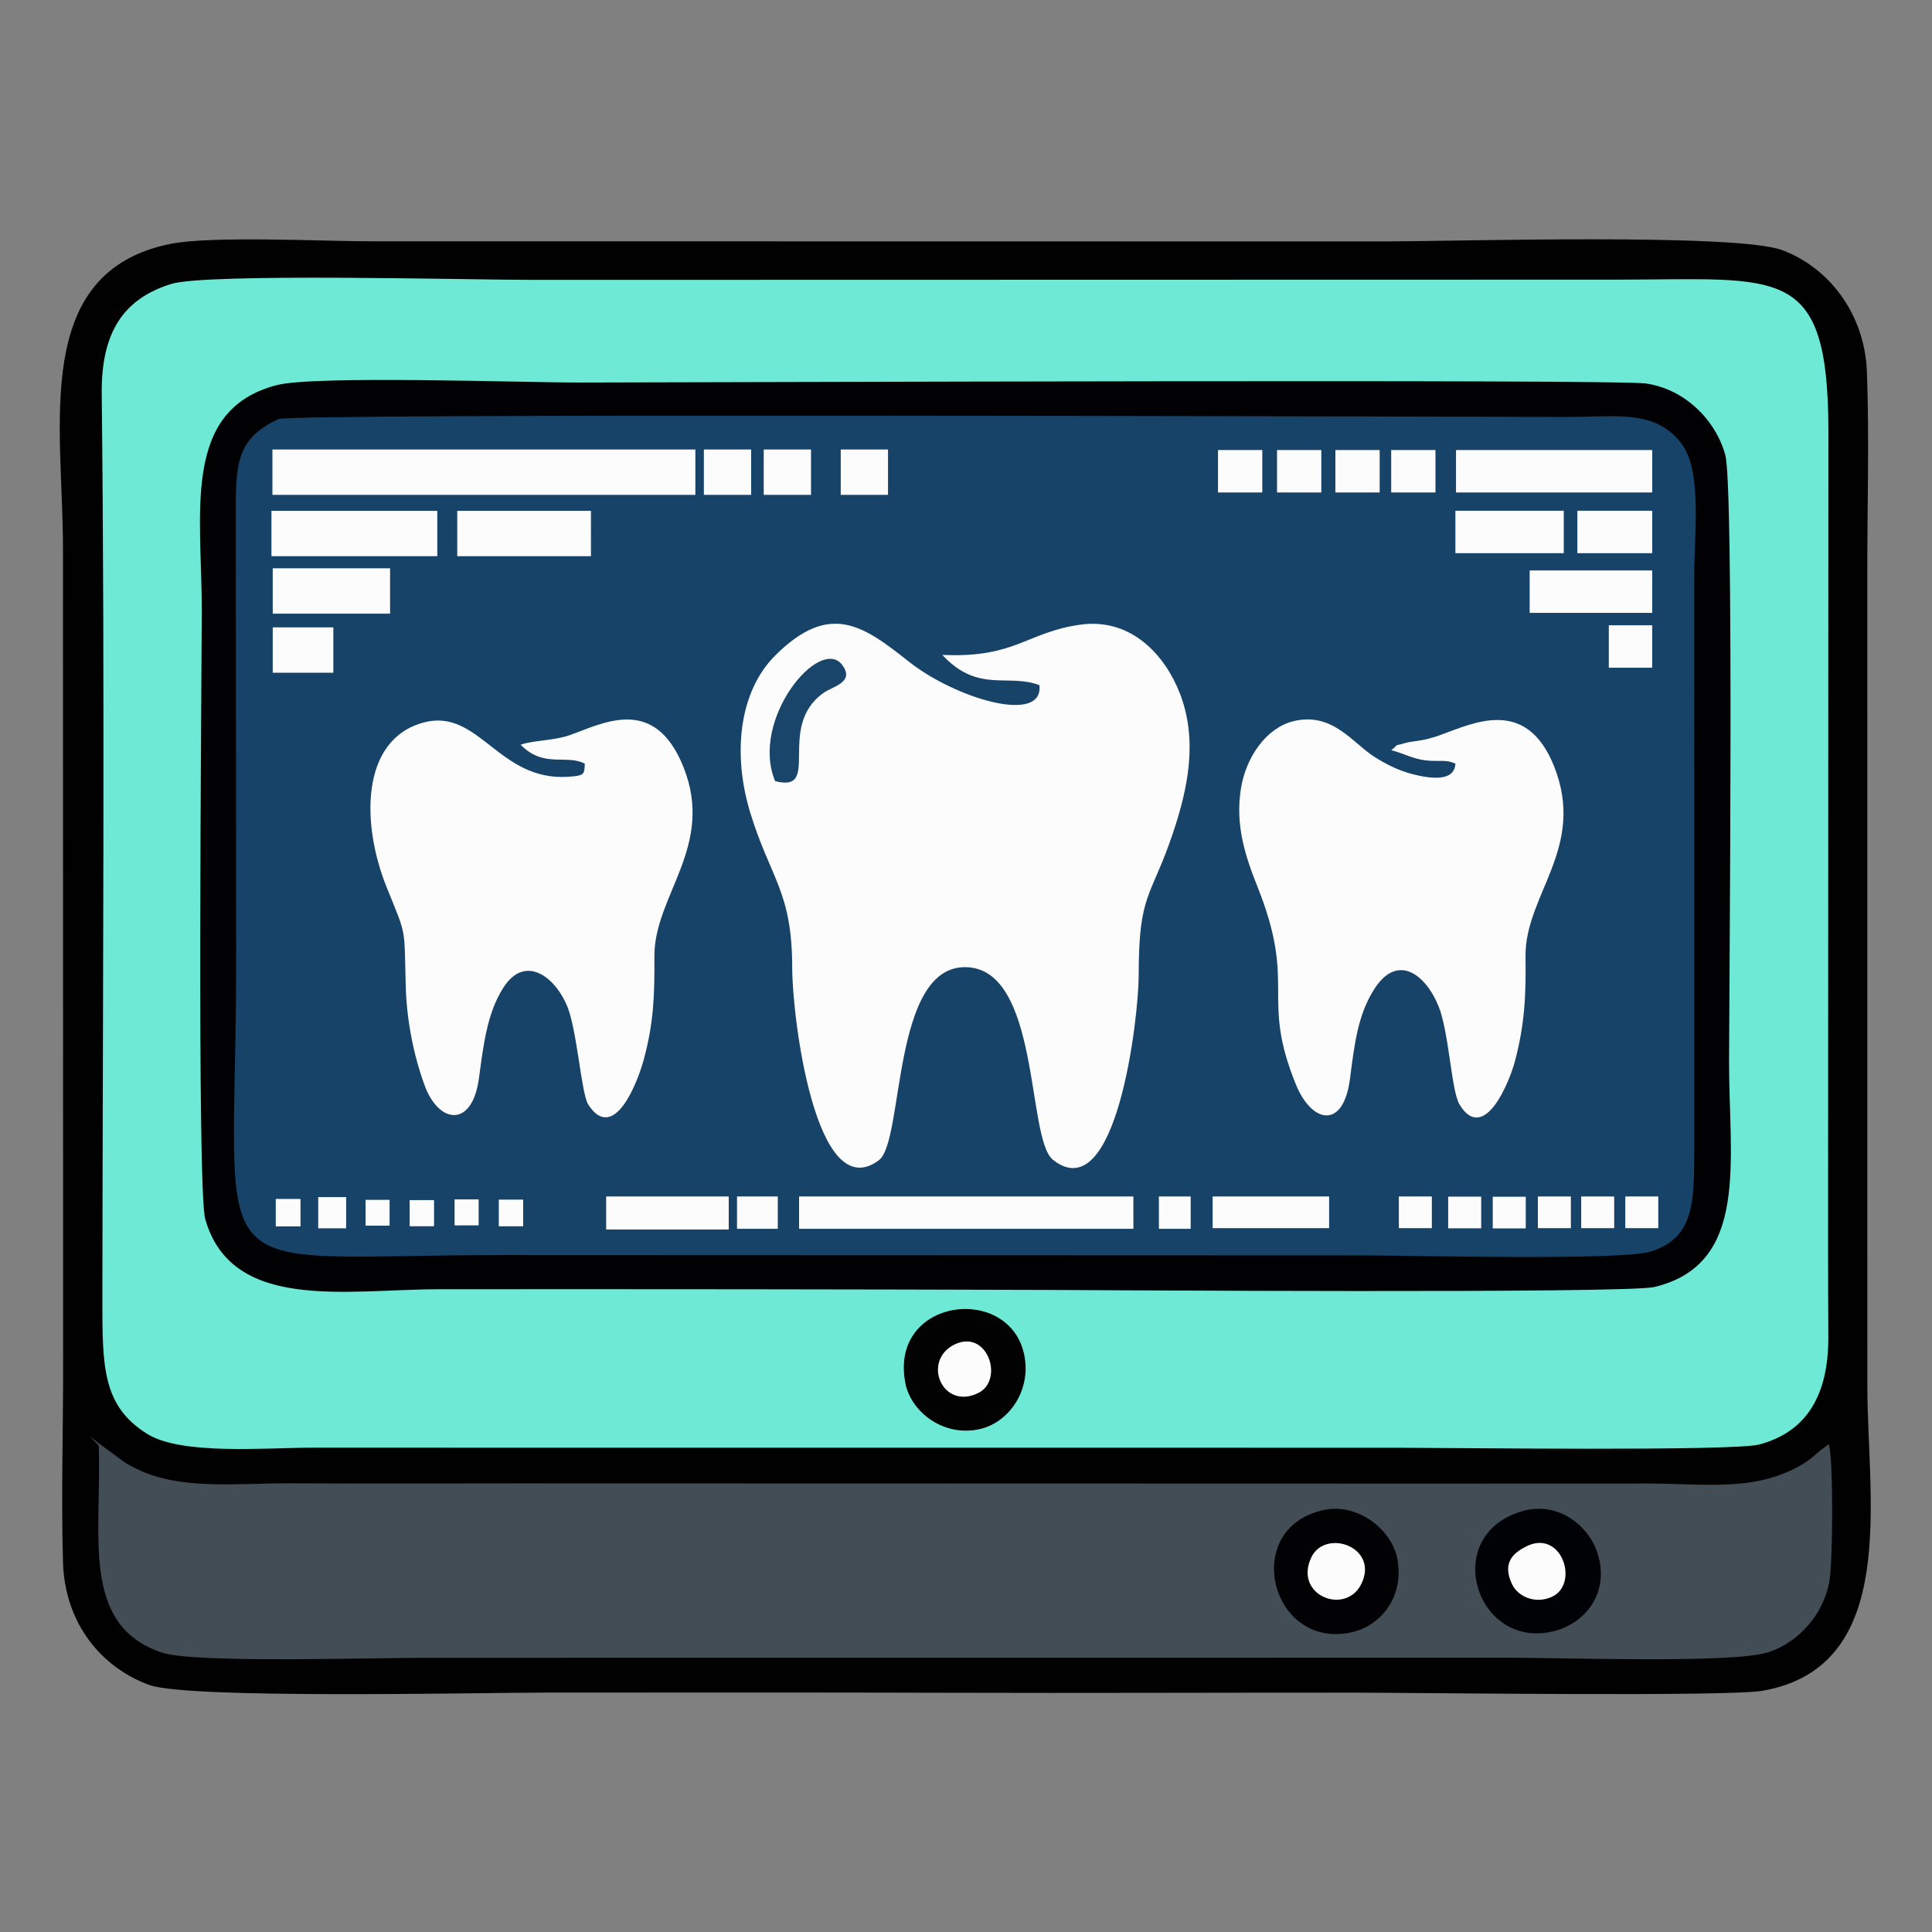 <?xml version="1.0" encoding="UTF-8"?>
<!DOCTYPE svg PUBLIC "-//W3C//DTD SVG 1.1//EN" "http://www.w3.org/Graphics/SVG/1.1/DTD/svg11.dtd">
<!-- Creator: CorelDRAW -->
<svg xmlns="http://www.w3.org/2000/svg" xml:space="preserve" width="100mm" height="100mm" version="1.1" style="shape-rendering:geometricPrecision; text-rendering:geometricPrecision; image-rendering:optimizeQuality; fill-rule:evenodd; clip-rule:evenodd"
viewBox="0 0 10000 10000"
 xmlns:xlink="http://www.w3.org/1999/xlink"
 xmlns:xodm="http://www.corel.com/coreldraw/odm/2003">
 <rect x="0" y="0" width="10000" height="10000" fill="#808080" stroke="none"/>
 <defs>
  <style type="text/css">
   <![CDATA[
    .str2 {stroke:#010101;stroke-width:20;stroke-miterlimit:22.926}
    .str0 {stroke:#174368;stroke-width:20;stroke-miterlimit:22.926}
    .str5 {stroke:#FCFCFC;stroke-width:20;stroke-miterlimit:22.926}
    .str3 {stroke:#434D56;stroke-width:10;stroke-miterlimit:22.926}
    .str1 {stroke:#6EE9D5;stroke-width:10;stroke-miterlimit:22.926}
    .str4 {stroke:#FCFCFC;stroke-width:10;stroke-miterlimit:22.926}
    .fil2 {fill:#010101}
    .fil5 {fill:#010103}
    .fil7 {fill:#010206}
    .fil8 {fill:#020202}
    .fil6 {fill:#020204}
    .fil0 {fill:#174368}
    .fil11 {fill:#19456A}
    .fil3 {fill:#434D56}
    .fil1 {fill:#6EE9D5}
    .fil18 {fill:#7995A9}
    .fil17 {fill:#95ABBC}
    .fil19 {fill:#98B2C6}
    .fil15 {fill:#F3FCFE}
    .fil16 {fill:#F9F9F9}
    .fil14 {fill:#F9FDFE}
    .fil9 {fill:#FAFBFD}
    .fil13 {fill:#FBFBFB}
    .fil12 {fill:#FCFCFC}
    .fil4 {fill:#FCFCFC}
    .fil10 {fill:#FCFEFD}
   ]]>
  </style>
 </defs>
 <g id="Capa_x0020_1">
  <g id="_1551060122000">
   <path class="fil0 str0" d="M8444.09 6215.99l107.55 0.96 -0.57 115.33 -100.43 5.11 -6.55 -121.4zm-225.88 7.81l102.91 -11.03 -2.31 123.04 -97.98 -3.3 -2.62 -108.71zm-227.22 -2.83l101.67 -4.2 2.49 117.93 -99.44 -0.37 -4.72 -113.36zm-232.3 -4.57l104.9 2.77 1.46 112.27 -98.81 4.66 -7.55 -119.7zm-229.44 5.56l102.68 -7.26 1.25 122.12 -101.01 -1.85 -2.92 -113.01zm-233.52 -5.83l105.55 1.63 -0.06 113.87 -99.11 5.16 -6.38 -120.66zm-1009.13 9.38l535.1 -2.39 8.07 114.35 -544.83 4.34 1.66 -116.3zm-278.12 -5.91l142.84 -8.9 1.6 136.14 -144.35 -3.85 -0.09 -123.39zm-1862.46 7.67l1699.34 -4.33c1.17,113.25 8.02,105.46 -66.54,118.86 -13.2,2.37 -93.75,0.88 -112.57,0.6 -74.22,-1.1 -148.55,-1.26 -222.78,-1.49 -142.22,-0.44 -284.44,0.03 -426.65,-0.52 -282.26,-1.08 -590.56,13.4 -868.75,-0.23l-2.05 -112.89zm-294.96 -8.08l126.89 -0.77 8.18 127.99 -140.14 0.08 5.07 -127.3zm-679.47 104.91l0.02 -74.21c29.06,-21.52 1.06,-10.21 47.26,-21.75l221.21 -5.46c91.33,-0.01 183.88,-4.92 274.39,6.43l-2.09 108.96c-152.21,15.23 -493.11,0.97 -509.82,-3.04l-30.97 -10.93zm-579.83 -104.81l107.51 -5.14 -1.28 123.09 -103.93 -0.58 -2.3 -117.37zm-228.9 -1.26l104.45 0.65 0.12 113.8 -102.69 9.17 -1.88 -123.62zm-232.37 3.71l105.17 -6.9 0.92 122.12 -104.7 -1.25 -1.39 -113.97zm-228.37 -1.28l101.95 -0.14 2.43 113.72 -101.65 3.86 -2.73 -117.44zm-241.25 -2.6l118.52 -3.73 2.71 119.49 -118.47 11.09 -2.76 -126.85zm-223.56 -2.07l105.34 2.26 2.8 119.69 -108.36 5.16 0.22 -127.11zm6101.17 -2266.08c-55.76,-27.17 -94.59,-10.01 -163.93,-19.63 -62.11,-8.63 -108.26,-34.59 -162.51,-49.42 38.85,-30.76 -7.91,-9.4 64.29,-30.41 38.55,-11.23 83.54,-6 179.45,-40.59 172.95,-62.37 441.96,-198.4 583.88,159.75 165.91,418.68 -152.54,660.16 -148.55,981.18 2.54,203.72 -4.14,349.44 -54.53,540.42 -30.39,115.16 -160.11,422.71 -278.79,221.59 -40.03,-67.84 -53.69,-373.95 -106.78,-505.03 -70.34,-173.67 -220.3,-279.7 -341.31,-91.93 -87.57,135.88 -104.47,293.41 -127.2,467.54 -34.3,262.75 -191.56,221.26 -270.09,28.7 -186.52,-457.35 8.29,-504.01 -199.34,-1024.82 -62.74,-157.36 -115.36,-316.79 -85.02,-505.23 25.98,-161.32 130.15,-310.66 268.58,-344.27 197.31,-47.92 301.34,111.02 410.55,181.39 54.8,35.3 124.58,73.11 204.69,93.43 95.34,24.17 222.7,40.71 226.61,-62.67zm-4834.39 -92.75c60.36,-19.52 168.12,-19.63 244.27,-46.34 171.73,-60.23 434.47,-209.85 583.42,158.6 165.85,410.25 -151.87,663.21 -149.6,981.36 1.45,203.28 -4.19,347.85 -56.06,536.65 -30.82,112.19 -151.05,424.68 -277.35,226.78 -34.54,-54.14 -57.01,-380.93 -107.09,-504.72 -65.27,-161.3 -227.42,-279.78 -342.38,-96.99 -84.13,133.78 -102.02,298.21 -125.44,469.35 -34.56,252.58 -200.35,229.38 -271.89,33.11 -57.08,-156.6 -92.35,-335.81 -97.03,-514.6 -8.15,-311.26 5.75,-249.45 -100.09,-512.57 -128.24,-318.82 -136.35,-756.46 190.09,-843.37 281.37,-74.91 382.78,304.17 745.21,281.46 91.19,-5.72 89.29,-15.17 91.89,-75.97 -95.59,-52.85 -210.42,21.53 -327.95,-92.75zm5675.55 -554.32l164.56 -0.77 -7.84 121.94 -157.12 -2.63 0.4 -118.54zm-6949.06 -3.13l169.67 5.66 -3.18 119.42 -164.43 1.08 -2.06 -126.16zm3458.7 95.64c367.94,14.42 428.6,-118.17 701.96,-156.76 268.36,-37.88 438.32,165.79 510.25,350.14 94.95,243.32 41.78,493.18 -35.86,723.99 -112.87,335.62 -176.75,306.25 -176.75,731.64 0,231.78 -117.33,1208.81 -435.61,955.07 -135.29,-107.85 -62.55,-992.7 -455.08,-998.19 -389.52,-5.44 -322.87,903.36 -452.67,1000.68 -316.83,237.52 -440.17,-730.84 -440.17,-994.66 0,-393.73 -113.23,-462.47 -217.01,-801.14 -91.61,-298.99 -60.68,-622.64 128.94,-810.82 279.23,-277.11 448.98,-152.42 685.22,34.47 239.29,189.3 707.78,333.89 682.38,113.46 -162.43,-64.6 -313.78,39.73 -495.6,-147.88zm3133.18 -282.09c-78.6,-14.63 -17.7,0.34 -49.25,-16.63l0 -55.66c19.59,-21.48 0.63,-45.39 121.27,-46.14l450.39 2.75 0.1 120.17 -522.51 -4.49zm-6013.3 -113.5l-0.22 115.85 -71.4 2.3 -148.4 -0.03 -358.95 -0.46 -2 -122.52 323.85 0.08 55.67 -0.66 201.45 5.44zm6198.63 -309.71l338.85 0.33 -9.71 119.95 -328.31 1.26 -0.83 -121.54zm-536.24 2.4c427.88,-0.74 393.4,-40.73 394.43,117.97l-401.97 -0.93 7.54 -117.04zm-5274.76 14.63c65.81,-38.5 580.68,-20.86 650.65,-16.68l2.64 117.76 -654.73 0.56 1.44 -101.64zm-756.07 -19.64l611.37 2.51 1.25 117.94 -825.85 2.41 1.67 -103.22 99.26 -21.45c32.11,-1.33 78.41,1.47 112.3,1.81zm5595.76 -339.77l168 -0.72 -1.82 187.25 -174.54 -2.52 8.36 -184.01zm-300 -1.06l180.12 -1.62 -4.22 191.28 -173.12 -0.36 -2.78 -189.3zm-295.81 0.42l173.27 -1.49 -0.88 191.7 -177.95 -4.38 5.56 -185.83zm-2261.54 -8.71l193.61 2.05 -2.25 200.04 -195.27 -10.44 3.91 -191.65zm-691.29 -4.4l189.99 13.26 0.31 193.39 -198.59 -4.41 8.29 -202.24zm2642.76 11.83l177.52 -0.23 0.08 187.77 -178.41 -0.29 0.81 -187.25zm-2341.8 0.05l174.37 0.76 1 184.34 -177.51 1.01 2.14 -186.11zm3581.39 37.04l970.39 -2.36 2.49 122.58 -979.13 -7.23 6.25 -112.99zm-6135.43 8.89c73.81,-19.73 2005.91,-20.01 2086.23,-0.07l-0.8 110.07 -2092.19 0.73 6.76 -110.73zm-11.79 -256.03c-223.31,102.98 -251.93,275.78 -250.9,557.66l-2.98 2230.82c5.59,1799.67 -207.02,1629.32 1426.58,1630.38l4451.96 6.5c251.27,-0.04 1353.73,18.63 1508.3,-30.32 228.85,-72.47 264.92,-301.85 266.81,-558.11l0.81 -2984.13c-1.61,-202.43 33.2,-556.04 -72.56,-700.44 -134.03,-183.01 -358.44,-174.03 -614.1,-174.41 -875.75,-1.3 -6647.3,-8.68 -6713.92,22.05z"/>
   <path class="fil1 str1" d="M4686.08 7158.84c-85.66,-445.76 547.96,-517.34 616.81,-138.32 33.37,183.68 -86.04,345.08 -234.22,377.03 -189.91,40.96 -354.7,-93.55 -382.59,-238.71zm-3253.15 -5165.6c196.9,-50.92 1271.57,-13.08 1561.95,-13.35 757.75,-0.68 5370.12,-18.26 5526.16,5.2 200.5,30.17 358.93,188.26 409.12,370.28 45.23,164.01 20.02,2740.77 19.32,3133.99 -0.92,517.02 107.8,1053.54 -386.46,1172.19 -144.69,34.74 -2922.71,15.78 -3138.11,15.08 -1050.89,-3.42 -2102.57,-4.33 -3153.47,-3.56 -475.64,0.34 -1071.89,119.88 -1209.11,-363.22 -43.68,-153.79 -18.99,-2753.52 -17.9,-3139.23 1.44,-511.11 -108.93,-1048.74 388.5,-1177.38zm-548.19 -533.52c-256.43,78.88 -371.75,260.39 -368.18,579.35 17.19,1535.61 4.65,3150.8 3.39,4693.12 -0.28,343.23 0.69,551.34 237.3,698.47 182.28,113.35 620.89,71.88 864.95,72.49l5620.6 0.36c261.92,0.12 1730.02,19.08 1865.32,-16.99 250.57,-66.78 367.13,-261.52 365.3,-568.78 -1.86,-315.22 -1.04,-630.83 -1.16,-946.09l1.54 -3747.07c-1.97,-871.83 -257.54,-787.51 -1099.46,-787.15l-5620.61 1.22c-310.24,0.21 -1682.54,-36.28 -1868.99,21.07z"/>
   <path class="fil2 str2" d="M615.88 7553.8c38.71,29.09 49.82,34.03 92.7,55.11 227.12,111.62 526.66,71.91 802.32,73.68 389.54,2.51 779.08,0.18 1168.64,0.39l4674.56 1.2c389.56,-0.11 779.07,0.06 1168.64,-0.39 300.35,-0.34 548.9,42.81 788.81,-88.75 73.69,-40.41 83.44,-64.04 151.66,-112.11 21.04,92.62 18.13,589.6 1.9,693.44 -27.59,176.67 -161.39,322.32 -314.91,371.36 -186.93,59.72 -1103.11,25.74 -1369.45,27.59l-5564.96 0.4c-254.39,-0.99 -1202.67,29.49 -1372.24,-25.56 -428.43,-139.09 -309.25,-613.13 -327.79,-1070.35l100.12 73.99zm268.86 -6094.08c186.45,-57.35 1558.75,-20.86 1868.99,-21.07l5620.61 -1.22c841.92,-0.36 1097.49,-84.68 1099.46,787.15l-1.54 3747.07c0.12,315.26 -0.7,630.87 1.16,946.09 1.83,307.26 -114.73,502 -365.3,568.78 -135.3,36.07 -1603.4,17.11 -1865.32,16.99l-5620.6 -0.36c-244.06,-0.61 -682.67,40.86 -864.95,-72.49 -236.61,-147.13 -237.58,-355.24 -237.3,-698.47 1.26,-1542.32 13.8,-3157.51 -3.39,-4693.12 -3.57,-318.96 111.75,-500.47 368.18,-579.35zm-2.12 -187.34c-711.35,144.76 -546.91,929.86 -546.63,1564.35l0.74 4192.26c1.19,349.23 -10.9,710.64 -0.56,1057.91 9.38,315.03 199.52,537.29 438.83,624.7 201.89,73.74 1714.42,39.25 2052.93,39.23 698.56,-0.03 1397.65,-1.17 2096.14,0.98 698.58,2.15 1397.49,-1.1 2096.13,-0.67 321.82,0.19 1922.52,21.95 2101.96,-9.65 700.57,-123.37 533.59,-983.88 533.21,-1564.1l-0.28 -4192.27c-0.6,-346.49 10.8,-714.36 -1.85,-1058.07 -11.33,-307.6 -202.45,-537.8 -432.18,-623.04 -236.44,-87.74 -1684.97,-44.98 -2052.46,-44.35l-4192.27 -0.63c-352.45,-0.15 -704.89,0.28 -1057.34,-0.02 -251.27,-0.22 -826.62,-29.31 -1036.37,13.37z"/>
   <path class="fil3 str3" d="M7877.78 7822.26c191.59,-56.17 349.01,80.94 391.83,219.28 62.29,201.16 -61.06,359.34 -226.09,401.04 -403.34,101.9 -591.8,-495.41 -165.74,-620.32zm-1029.53 -5.79c178.28,-40 351.37,99.51 382.44,243.71 42.31,196.28 -78.59,355 -237.31,389.14 -415.85,89.42 -573.8,-536.67 -145.13,-632.85zm-6332.49 -336.66c18.54,457.22 -100.64,931.26 327.79,1070.35 169.57,55.05 1117.85,24.57 1372.24,25.56l5564.96 -0.4c266.34,-1.85 1182.52,32.13 1369.45,-27.59 153.52,-49.04 287.32,-194.69 314.91,-371.36 16.23,-103.84 19.14,-600.82 -1.9,-693.44 -68.22,48.07 -77.97,71.7 -151.66,112.11 -239.91,131.56 -488.46,88.41 -788.81,88.75 -389.57,0.45 -779.08,0.28 -1168.64,0.39l-4674.56 -1.2c-389.56,-0.21 -779.1,2.12 -1168.64,-0.39 -275.66,-1.77 -575.2,37.94 -802.32,-73.68 -42.88,-21.08 -53.99,-26.02 -92.7,-55.11l-100.12 -73.99z"/>
   <path class="fil4 str4" d="M4011.97 4043.08c-131.92,-319.02 233.24,-757.09 348.28,-600.12 64.98,88.65 -50.63,110.08 -97.06,142.95 -249.91,176.9 -6.1,521.28 -251.22,457.17zm877.31 -647.93c181.82,187.61 333.17,83.28 495.6,147.88 25.4,220.43 -443.09,75.84 -682.38,-113.46 -236.24,-186.89 -405.99,-311.58 -685.22,-34.47 -189.62,188.18 -220.55,511.83 -128.94,810.82 103.78,338.67 217.01,407.41 217.01,801.14 0,263.82 123.34,1232.18 440.17,994.66 129.8,-97.32 63.15,-1006.12 452.67,-1000.68 392.53,5.49 319.79,890.34 455.08,998.19 318.28,253.74 435.61,-723.29 435.61,-955.07 0,-425.39 63.88,-396.02 176.75,-731.64 77.64,-230.81 130.81,-480.67 35.86,-723.99 -71.93,-184.35 -241.89,-388.02 -510.25,-350.14 -273.36,38.59 -334.02,171.18 -701.96,156.76z"/>
   <path class="fil5" d="M1441.78 2168.93c66.62,-30.73 5797.12,-12.28 6672.86,-10.98 255.66,0.38 457.82,-40.39 591.85,142.63 105.76,144.4 61.42,482.11 63.03,684.54l0.05 2967.98c-1.9,256.26 5.54,451.79 -223.31,524.26 -154.57,48.95 -1237.7,20.62 -1488.96,20.66l-4451.96 -1.67c-1633.6,-1.05 -1377.49,217.63 -1383.07,-1582.04l-1.87 -2225.99c-1.02,-281.87 -1.94,-416.41 221.38,-519.39zm-8.85 -175.69c-497.43,128.64 -387.06,666.27 -388.5,1177.38 -1.09,385.71 -25.78,2985.44 17.9,3139.23 137.22,483.1 733.47,363.56 1209.11,363.22 1050.9,-0.77 2102.58,0.14 3153.47,3.56 215.4,0.7 2993.42,19.66 3138.11,-15.08 494.26,-118.65 385.54,-655.17 386.46,-1172.19 0.7,-393.22 25.91,-2969.98 -19.32,-3133.99 -50.19,-182.02 -208.62,-340.11 -409.12,-370.28 -156.04,-23.46 -4768.41,-5.88 -5526.16,-5.2 -290.38,0.27 -1365.05,-37.57 -1561.95,13.35z"/>
   <path class="fil4 str4" d="M7538.48 3949.71c-3.91,103.38 -131.27,86.84 -226.61,62.67 -80.11,-20.32 -149.89,-58.13 -204.69,-93.43 -109.21,-70.37 -213.24,-229.31 -410.55,-181.39 -138.43,33.61 -242.6,182.95 -268.58,344.27 -30.34,188.44 22.28,347.87 85.02,505.23 207.63,520.81 12.82,567.47 199.34,1024.82 78.53,192.56 235.79,234.05 270.09,-28.7 22.73,-174.13 39.63,-331.66 127.2,-467.54 121.01,-187.77 270.97,-81.74 341.31,91.93 53.09,131.08 66.75,437.19 106.78,505.03 118.68,201.12 248.4,-106.43 278.79,-221.59 50.39,-190.98 57.07,-336.7 54.53,-540.42 -3.99,-321.02 314.46,-562.5 148.55,-981.18 -141.92,-358.15 -410.93,-222.12 -583.88,-159.75 -95.91,34.59 -140.9,29.36 -179.45,40.59 -72.2,21.01 -25.44,-0.35 -64.29,30.41 54.25,14.83 100.4,40.79 162.51,49.42 69.34,9.62 108.17,-7.54 163.93,19.63z"/>
   <path class="fil4 str4" d="M2704.09 3856.96c117.53,114.28 232.36,39.9 327.95,92.75 -2.6,60.8 -0.7,70.25 -91.89,75.97 -362.43,22.71 -463.84,-356.37 -745.21,-281.46 -326.44,86.91 -318.33,524.55 -190.09,843.37 105.84,263.12 91.94,201.31 100.09,512.57 4.68,178.79 39.95,358 97.03,514.6 71.54,196.27 237.33,219.47 271.89,-33.11 23.42,-171.14 41.31,-335.57 125.44,-469.35 114.96,-182.79 277.11,-64.31 342.38,96.99 50.08,123.79 72.55,450.58 107.09,504.72 126.3,197.9 246.53,-114.59 277.35,-226.78 51.87,-188.8 57.51,-333.37 56.06,-536.65 -2.27,-318.15 315.45,-571.11 149.6,-981.36 -148.95,-368.45 -411.69,-218.83 -583.42,-158.6 -76.15,26.71 -183.91,26.82 -244.27,46.34z"/>
   <path class="fil6" d="M7041 8197.63c-78.59,157.58 -339.28,55.86 -249.21,-134.29 69.17,-146.02 342.25,-52.24 249.21,134.29zm-192.75 -381.16c-428.67,96.18 -270.72,722.27 145.13,632.85 158.72,-34.14 279.62,-192.86 237.31,-389.14 -31.07,-144.2 -204.16,-283.71 -382.44,-243.71z"/>
   <path class="fil7" d="M7897.25 8011.22c181.7,-97.75 273.67,188.33 131.28,250.26 -85.49,37.17 -168.49,-4.82 -196.23,-60.9 -58.68,-118.66 18.1,-164.16 64.95,-189.36zm-19.47 -188.96c-426.06,124.91 -237.6,722.22 165.74,620.32 165.03,-41.7 288.38,-199.88 226.09,-401.04 -42.82,-138.34 -200.24,-275.45 -391.83,-219.28z"/>
   <path class="fil8" d="M4938.32 6965.85c166.91,-87.3 254.4,174.65 123.3,239.66 -178.6,88.56 -282.28,-156.49 -123.3,-239.66zm-252.24 192.99c27.89,145.16 192.68,279.67 382.59,238.71 148.18,-31.95 267.59,-193.35 234.22,-377.03 -68.85,-379.02 -702.47,-307.44 -616.81,138.32z"/>
   <path class="fil9" d="M1434.76 2391.53l-6.76 110.73 2092.19 -0.73 0.8 -110.07c-80.32,-19.94 -2012.42,-19.66 -2086.23,0.07z"/>
   <path class="fil10" d="M5778.82 6341.8c74.56,-13.4 67.71,-5.61 66.54,-118.86l-1699.34 4.33 2.05 112.89c278.19,13.63 586.49,-0.85 868.75,0.23 142.21,0.55 284.43,0.08 426.65,0.52 74.23,0.23 148.56,0.39 222.78,1.49 18.82,0.28 99.37,1.77 112.57,-0.6z"/>
   <polygon class="fil9" points="7563.94,2495.63 8543.07,2502.86 8540.58,2380.28 7570.19,2382.64 "/>
   <path class="fil11" d="M4011.97 4043.08c245.12,64.11 1.31,-280.27 251.22,-457.17 46.43,-32.87 162.04,-54.3 97.06,-142.95 -115.04,-156.97 -480.2,281.1 -348.28,600.12z"/>
   <path class="fil12" d="M1429.16 2706.88l-1.67 103.22 825.85 -2.41 -1.25 -117.94 -611.37 -2.51c-33.89,-0.34 -80.19,-3.14 -112.3,-1.81l-99.26 21.45z"/>
   <path class="fil13" d="M2396.79 2706.88l-1.44 101.64 654.73 -0.56 -2.64 -117.76c-69.97,-4.18 -584.84,-21.82 -650.65,16.68z"/>
   <polygon class="fil14" points="1430.19,3117.22 1789.14,3117.68 1937.54,3117.71 2008.94,3115.41 2009.16,2999.56 1807.71,2994.12 1752.04,2994.78 1428.19,2994.7 "/>
   <path class="fil15" d="M7973.21 3040.77l0 55.66c31.55,16.97 -29.35,2 49.25,16.63l522.51 4.49 -0.1 -120.17 -450.39 -2.75c-120.64,0.75 -101.68,24.66 -121.27,46.14z"/>
   <path class="fil4 str4" d="M7041 8197.63c93.04,-186.53 -180.04,-280.31 -249.21,-134.29 -90.07,190.15 170.62,291.87 249.21,134.29z"/>
   <path class="fil4 str4" d="M7897.25 8011.22c-46.85,25.2 -123.63,70.7 -64.95,189.36 27.74,56.08 110.74,98.07 196.23,60.9 142.39,-61.93 50.42,-348.01 -131.28,-250.26z"/>
   <path class="fil10" d="M3218.87 6228.14c-46.2,11.54 -18.2,0.23 -47.26,21.75l-0.02 74.21 30.97 10.93c16.71,4.01 357.61,18.27 509.82,3.04l2.09 -108.96c-90.51,-11.35 -183.06,-6.44 -274.39,-6.43l-221.21 5.46z"/>
   <polygon class="fil9" points="6284.94,6341.81 6829.77,6337.47 6821.7,6223.12 6286.6,6225.51 "/>
   <path class="fil4 str4" d="M4938.32 6965.85c-158.98,83.17 -55.3,328.22 123.3,239.66 131.1,-65.01 43.61,-326.96 -123.3,-239.66z"/>
   <path class="fil9" d="M7664.01 2809.29l401.97 0.93c-1.03,-158.7 33.45,-118.71 -394.43,-117.97l-7.54 117.04z"/>
   <polygon class="fil16" points="8208.62,2811.39 8536.93,2810.13 8546.64,2690.18 8207.79,2689.85 "/>
   <polygon class="fil9" points="6939.26,2535.71 7112.38,2536.07 7116.6,2344.79 6936.48,2346.41 "/>
   <polygon class="fil10" points="6329.79,2532.8 6508.2,2533.09 6508.12,2345.32 6330.6,2345.55 "/>
   <polygon class="fil9" points="6635.11,2532.66 6813.06,2537.04 6813.94,2345.34 6640.67,2346.83 "/>
   <polygon class="fil15" points="3986.66,2531.71 4164.17,2530.7 4163.17,2346.36 3988.8,2345.6 "/>
   <polygon class="fil9" points="7228.12,2531.48 7402.66,2534 7404.48,2346.75 7236.48,2347.47 "/>
   <polygon class="fil14" points="3696.06,2525.8 3866.17,2525.31 3862.96,2352.17 3697.52,2349.63 "/>
   <polygon class="fil9" points="4393.92,2525.48 4564.86,2521.88 4558.17,2352.05 4394.08,2351.56 "/>
   <polygon class="fil9" points="1432.64,3425.67 1597.07,3424.59 1600.25,3305.17 1430.58,3299.51 "/>
   <polygon class="fil14" points="8379.24,3421.18 8536.36,3423.81 8544.2,3301.87 8379.64,3302.64 "/>
   <polygon class="fil9" points="6008.57,6342.99 6152.92,6346.84 6151.32,6210.7 6008.48,6219.6 "/>
   <polygon class="fil14" points="3845.99,6346.49 3986.13,6346.41 3977.95,6218.42 3851.06,6219.19 "/>
   <polygon class="fil15" points="1437.09,6342.9 1545.45,6337.74 1542.65,6218.05 1437.31,6215.79 "/>
   <polygon class="fil9" points="2594.06,6336.66 2697.99,6337.24 2699.27,6214.15 2591.76,6219.29 "/>
   <polygon class="fil15" points="2131.88,6335.71 2236.58,6336.96 2235.66,6214.84 2130.49,6221.74 "/>
   <polygon class="fil15" points="8450.64,6337.39 8551.07,6332.28 8551.64,6216.95 8444.09,6215.99 "/>
   <polygon class="fil15" points="2364.74,6341.65 2467.43,6332.48 2467.31,6218.68 2362.86,6218.03 "/>
   <polygon class="fil16" points="7302.11,6336.79 7401.22,6331.63 7401.28,6217.76 7295.73,6216.13 "/>
   <polygon class="fil15" points="7532.17,6334.97 7633.18,6336.82 7631.93,6214.7 7529.25,6221.96 "/>
   <polygon class="fil15" points="7766.24,6336.1 7865.05,6331.44 7863.59,6219.17 7758.69,6216.4 "/>
   <polygon class="fil15" points="1904.85,6337.9 2006.5,6334.04 2004.07,6220.32 1902.12,6220.46 "/>
   <polygon class="fil15" points="8220.83,6332.51 8318.81,6335.81 8321.12,6212.77 8218.21,6223.8 "/>
   <polygon class="fil15" points="7995.71,6334.33 8095.15,6334.7 8092.66,6216.77 7990.99,6220.97 "/>
   <polygon class="fil14" points="1672.55,6330.84 1759.8,6328.88 1766.07,6225.24 1675.73,6223.08 "/>
   <path class="fil17" d="M4394.08 2351.56l164.09 0.49 6.69 169.83 -170.94 3.6 0.16 -173.92zm-18.86 178.21l195.27 10.44 2.25 -200.04 -193.61 -2.05 -3.91 191.65z"/>
   <path class="fil18" d="M3697.52 2349.63l165.44 2.54 3.21 173.14 -170.11 0.49 1.46 -176.17zm-17.97 186.33l198.59 4.41 -0.31 -193.39 -189.99 -13.26 -8.29 202.24z"/>
   <path class="fil19" d="M1675.73 6223.08l90.34 2.16 -6.27 103.64 -87.25 1.96 3.18 -107.76zm-12.1 121.63l118.47 -11.09 -2.71 -119.49 -118.52 3.73 2.76 126.85z"/>
   <rect class="fil4 str5" x="1437.31" y="6215.79" width="108.14" height="121.95"/>
   <rect class="fil4 str5" x="1657.06" y="6206.18" width="124.5" height="141.56"/>
   <rect class="fil4 str5" x="1902.12" y="6220.46" width="104.38" height="113.58"/>
   <rect class="fil4 str5" x="2130.49" y="6221.74" width="106.1" height="115.22"/>
   <rect class="fil4 str5" x="2362.86" y="6218.03" width="104.57" height="114.45"/>
   <rect class="fil4 str5" x="2591.76" y="6219.29" width="106.23" height="117.95"/>
   <rect class="fil4 str5" x="3147.5" y="6202.97" width="614.36" height="150.9"/>
   <rect class="fil4 str5" x="3824.77" y="6202.97" width="191.03" height="147.3"/>
   <rect class="fil4 str5" x="4146.02" y="6202.97" width="1710.4" height="147.3"/>
   <rect class="fil4 str5" x="6008.48" y="6202.97" width="144.44" height="147.3"/>
   <rect class="fil4 str5" x="6286.6" y="6202.97" width="582.97" height="143.87"/>
   <rect class="fil4 str5" x="7250.39" y="6202.97" width="150.82" height="143.87"/>
   <rect class="fil4 str5" x="7505.8" y="6203.83" width="150.82" height="143.87"/>
   <rect class="fil4 str5" x="7736.46" y="6204.32" width="150.82" height="143.87"/>
   <rect class="fil4 str5" x="7970.02" y="6202.97" width="150.82" height="143.87"/>
   <rect class="fil4 str5" x="8194.26" y="6202.97" width="150.82" height="143.87"/>
   <rect class="fil4 str5" x="8422.45" y="6202.97" width="150.82" height="143.87"/>
   <rect class="fil4 str5" x="6314.35" y="2339.4" width="209.27" height="199.61"/>
   <rect class="fil4 str5" x="6619.89" y="2339.4" width="209.27" height="199.61"/>
   <rect class="fil4 str5" x="6921.9" y="2339.4" width="209.27" height="199.61"/>
   <rect class="fil4 str5" x="7210.75" y="2339.4" width="209.27" height="199.61"/>
   <rect class="fil4 str5" x="7546.27" y="2339.4" width="995.52" height="199.61"/>
   <rect class="fil4 str5" x="7543.13" y="2653.64" width="540.87" height="199.61"/>
   <rect class="fil4 str5" x="8174.49" y="2653.64" width="367.29" height="199.61"/>
   <rect class="fil4 str5" x="7927.56" y="2962.61" width="614.21" height="199.61"/>
   <rect class="fil4 str5" x="8337.15" y="3246.45" width="204.63" height="199.61"/>
   <rect class="fil4 str5" x="1420" y="2336.58" width="2169.19" height="214.85"/>
   <rect class="fil4 str5" x="3653.23" y="2336.58" width="224.75" height="214.85"/>
   <rect class="fil4 str5" x="3963.04" y="2336.58" width="224.75" height="214.85"/>
   <rect class="fil4 str5" x="4361.61" y="2336.58" width="224.75" height="214.85"/>
   <rect class="fil4 str5" x="1415.05" y="2653.98" width="838.29" height="214.85"/>
   <rect class="fil4 str5" x="2376.74" y="2653.98" width="672.02" height="214.85"/>
   <rect class="fil4 str5" x="1421.67" y="2951.47" width="587.39" height="214.85"/>
   <rect class="fil4 str5" x="1421.67" y="3257.22" width="293.69" height="214.85"/>
  </g>
 </g>
</svg>

